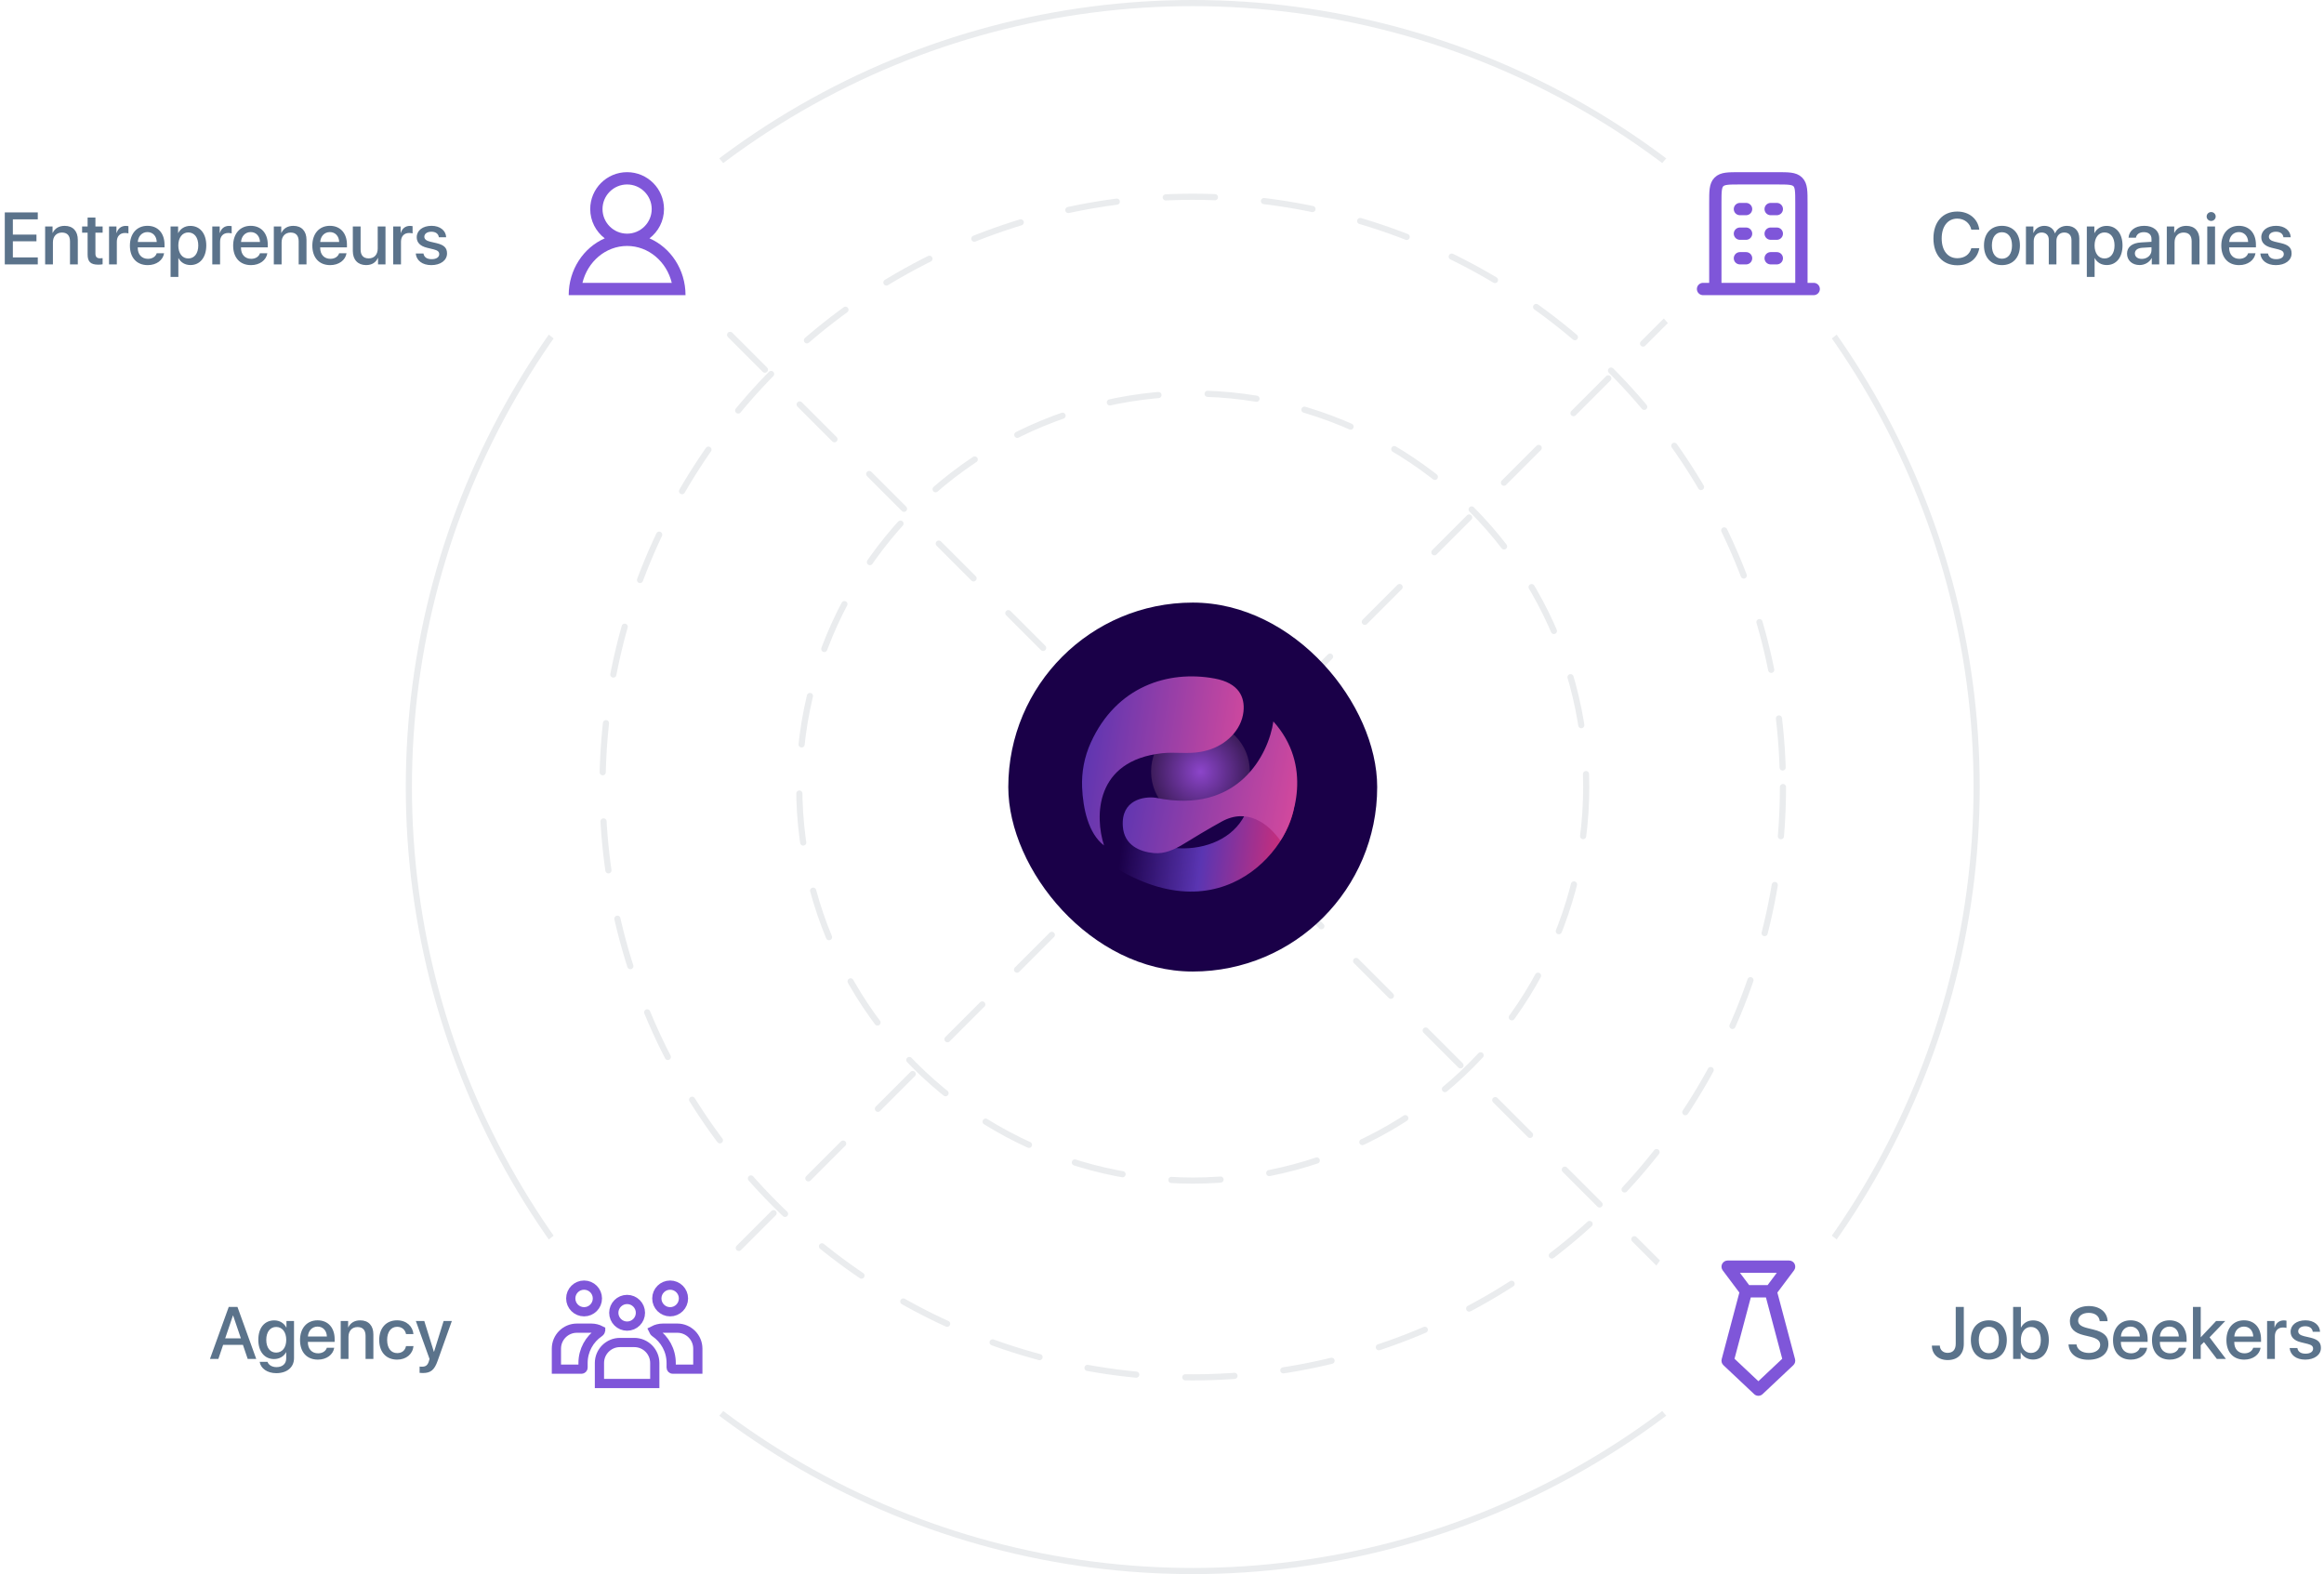 <svg width="378" height="256" viewBox="0 0 378 256" fill="none" xmlns="http://www.w3.org/2000/svg">
<path d="M318.348 43.141C315.975 43.141 314.475 41.465 314.475 38.77C314.475 36.092 315.986 34.404 318.348 34.404C320.264 34.404 321.711 35.582 321.934 37.346H320.633C320.398 36.262 319.496 35.553 318.348 35.553C316.812 35.553 315.816 36.812 315.816 38.77C315.816 40.744 316.801 41.992 318.354 41.992C319.531 41.992 320.369 41.389 320.633 40.369H321.939C321.617 42.115 320.293 43.141 318.348 43.141ZM325.619 43.117C323.855 43.117 322.695 41.904 322.695 39.918C322.695 37.938 323.861 36.725 325.619 36.725C327.377 36.725 328.543 37.938 328.543 39.918C328.543 41.904 327.383 43.117 325.619 43.117ZM325.619 42.074C326.615 42.074 327.254 41.289 327.254 39.918C327.254 38.553 326.609 37.768 325.619 37.768C324.629 37.768 323.984 38.553 323.984 39.918C323.984 41.289 324.629 42.074 325.619 42.074ZM329.521 43V36.836H330.729V37.873H330.758C331.033 37.188 331.678 36.73 332.51 36.73C333.365 36.73 333.986 37.17 334.232 37.938H334.262C334.578 37.188 335.305 36.73 336.184 36.73C337.402 36.73 338.199 37.539 338.199 38.764V43H336.928V39.068C336.928 38.272 336.5 37.815 335.75 37.815C335 37.815 334.479 38.371 334.479 39.15V43H333.236V38.975C333.236 38.266 332.785 37.815 332.07 37.815C331.32 37.815 330.787 38.4 330.787 39.191V43H329.521ZM342.635 36.736C344.199 36.736 345.23 37.967 345.23 39.918C345.23 41.869 344.205 43.105 342.658 43.105C341.773 43.105 341.07 42.672 340.719 41.986H340.689V45.039H339.424V36.836H340.648V37.897H340.672C341.035 37.188 341.744 36.736 342.635 36.736ZM342.301 42.033C343.303 42.033 343.93 41.213 343.93 39.918C343.93 38.629 343.303 37.803 342.301 37.803C341.334 37.803 340.684 38.647 340.684 39.918C340.684 41.201 341.328 42.033 342.301 42.033ZM348.365 42.103C349.25 42.103 349.941 41.494 349.941 40.691V40.205L348.424 40.299C347.668 40.352 347.24 40.685 347.24 41.213C347.24 41.752 347.686 42.103 348.365 42.103ZM348.014 43.105C346.807 43.105 345.963 42.355 345.963 41.248C345.963 40.17 346.789 39.508 348.254 39.426L349.941 39.326V38.852C349.941 38.166 349.479 37.756 348.705 37.756C347.973 37.756 347.516 38.107 347.404 38.658H346.209C346.279 37.545 347.229 36.725 348.752 36.725C350.246 36.725 351.201 37.516 351.201 38.752V43H349.988V41.986H349.959C349.602 42.672 348.822 43.105 348.014 43.105ZM352.432 43V36.836H353.639V37.867H353.668C354.002 37.164 354.658 36.73 355.607 36.73C356.967 36.73 357.746 37.598 357.746 39.01V43H356.475V39.256C356.475 38.33 356.041 37.82 355.162 37.82C354.271 37.82 353.697 38.453 353.697 39.408V43H352.432ZM359.012 43V36.836H360.277V43H359.012ZM359.645 35.934C359.24 35.934 358.912 35.611 358.912 35.213C358.912 34.809 359.24 34.486 359.645 34.486C360.055 34.486 360.383 34.809 360.383 35.213C360.383 35.611 360.055 35.934 359.645 35.934ZM364.15 37.744C363.266 37.744 362.645 38.418 362.58 39.35H365.662C365.633 38.406 365.035 37.744 364.15 37.744ZM365.656 41.19H366.857C366.682 42.315 365.615 43.117 364.203 43.117C362.393 43.117 361.297 41.893 361.297 39.947C361.297 38.014 362.41 36.725 364.15 36.725C365.861 36.725 366.928 37.932 366.928 39.801V40.234H362.574V40.31C362.574 41.383 363.219 42.092 364.232 42.092C364.953 42.092 365.486 41.728 365.656 41.19ZM367.801 38.582C367.801 37.48 368.773 36.725 370.215 36.725C371.586 36.725 372.547 37.492 372.588 38.588H371.398C371.34 38.031 370.889 37.685 370.18 37.685C369.494 37.685 369.037 38.02 369.037 38.506C369.037 38.887 369.342 39.145 369.98 39.303L371.018 39.543C372.26 39.842 372.729 40.31 372.729 41.219C372.729 42.344 371.68 43.117 370.168 43.117C368.709 43.117 367.742 42.361 367.643 41.23H368.896C368.996 41.822 369.453 42.15 370.227 42.15C370.988 42.15 371.457 41.834 371.457 41.336C371.457 40.943 371.223 40.727 370.578 40.562L369.477 40.293C368.363 40.023 367.801 39.443 367.801 38.582Z" fill="#5B738B"/>
<path d="M314.223 218.832H315.512C315.529 219.535 316.039 220.016 316.771 220.016C317.633 220.016 318.102 219.5 318.102 218.533V212.545H319.414V218.539C319.414 220.215 318.43 221.188 316.783 221.188C315.26 221.188 314.223 220.238 314.223 218.832ZM323.486 221.117C321.723 221.117 320.562 219.904 320.562 217.918C320.562 215.938 321.729 214.725 323.486 214.725C325.244 214.725 326.41 215.938 326.41 217.918C326.41 219.904 325.25 221.117 323.486 221.117ZM323.486 220.074C324.482 220.074 325.121 219.289 325.121 217.918C325.121 216.553 324.477 215.768 323.486 215.768C322.496 215.768 321.852 216.553 321.852 217.918C321.852 219.289 322.496 220.074 323.486 220.074ZM330.67 221.105C329.768 221.105 329.07 220.666 328.689 219.951H328.666V221H327.436V212.545H328.701V215.885H328.73C329.1 215.17 329.803 214.736 330.676 214.736C332.229 214.736 333.242 215.967 333.242 217.918C333.242 219.875 332.234 221.105 330.67 221.105ZM330.33 215.803C329.369 215.803 328.695 216.646 328.695 217.918C328.695 219.201 329.369 220.033 330.33 220.033C331.326 220.033 331.941 219.225 331.941 217.918C331.941 216.623 331.326 215.803 330.33 215.803ZM336.447 218.645H337.742C337.836 219.482 338.65 220.033 339.764 220.033C340.83 220.033 341.598 219.482 341.598 218.727C341.598 218.07 341.135 217.678 340.039 217.408L338.943 217.145C337.391 216.77 336.67 216.043 336.67 214.865C336.67 213.406 337.941 212.404 339.746 212.404C341.533 212.404 342.758 213.406 342.799 214.865H341.521C341.445 214.021 340.748 213.512 339.729 213.512C338.709 213.512 338.012 214.027 338.012 214.777C338.012 215.375 338.457 215.727 339.547 215.996L340.479 216.225C342.213 216.635 342.934 217.332 342.934 218.568C342.934 220.15 341.674 221.141 339.67 221.141C337.795 221.141 336.529 220.174 336.447 218.645ZM346.537 215.744C345.652 215.744 345.031 216.418 344.967 217.35H348.049C348.02 216.406 347.422 215.744 346.537 215.744ZM348.043 219.189H349.244C349.068 220.314 348.002 221.117 346.59 221.117C344.779 221.117 343.684 219.893 343.684 217.947C343.684 216.014 344.797 214.725 346.537 214.725C348.248 214.725 349.314 215.932 349.314 217.801V218.234H344.961V218.311C344.961 219.383 345.605 220.092 346.619 220.092C347.34 220.092 347.873 219.729 348.043 219.189ZM352.877 215.744C351.992 215.744 351.371 216.418 351.307 217.35H354.389C354.359 216.406 353.762 215.744 352.877 215.744ZM354.383 219.189H355.584C355.408 220.314 354.342 221.117 352.93 221.117C351.119 221.117 350.023 219.893 350.023 217.947C350.023 216.014 351.137 214.725 352.877 214.725C354.588 214.725 355.654 215.932 355.654 217.801V218.234H351.301V218.311C351.301 219.383 351.945 220.092 352.959 220.092C353.68 220.092 354.213 219.729 354.383 219.189ZM357.963 217.479L360.453 214.836H361.941L359.387 217.49L362.041 221H360.57L358.479 218.264L357.951 218.785V221H356.686V212.545H357.951V217.479H357.963ZM364.982 215.744C364.098 215.744 363.477 216.418 363.412 217.35H366.494C366.465 216.406 365.867 215.744 364.982 215.744ZM366.488 219.189H367.689C367.514 220.314 366.447 221.117 365.035 221.117C363.225 221.117 362.129 219.893 362.129 217.947C362.129 216.014 363.242 214.725 364.982 214.725C366.693 214.725 367.76 215.932 367.76 217.801V218.234H363.406V218.311C363.406 219.383 364.051 220.092 365.064 220.092C365.785 220.092 366.318 219.729 366.488 219.189ZM368.744 221V214.836H369.951V215.885H369.98C370.186 215.164 370.736 214.736 371.463 214.736C371.645 214.736 371.803 214.766 371.896 214.783V215.961C371.797 215.92 371.574 215.891 371.328 215.891C370.514 215.891 370.01 216.436 370.01 217.309V221H368.744ZM372.57 216.582C372.57 215.48 373.543 214.725 374.984 214.725C376.355 214.725 377.316 215.492 377.357 216.588H376.168C376.109 216.031 375.658 215.686 374.949 215.686C374.264 215.686 373.807 216.02 373.807 216.506C373.807 216.887 374.111 217.145 374.75 217.303L375.787 217.543C377.029 217.842 377.498 218.311 377.498 219.219C377.498 220.344 376.449 221.117 374.938 221.117C373.479 221.117 372.512 220.361 372.412 219.23H373.666C373.766 219.822 374.223 220.15 374.996 220.15C375.758 220.15 376.227 219.834 376.227 219.336C376.227 218.943 375.992 218.727 375.348 218.562L374.246 218.293C373.133 218.023 372.57 217.443 372.57 216.582Z" fill="#5B738B"/>
<path d="M6.146 41.863V43H0.779V34.545H6.146V35.676H2.092V38.148H5.93V39.238H2.092V41.863H6.146ZM7.342 43V36.836H8.549V37.867H8.578C8.912 37.164 9.568 36.73 10.518 36.73C11.877 36.73 12.656 37.598 12.656 39.01V43H11.385V39.256C11.385 38.33 10.951 37.82 10.072 37.82C9.182 37.82 8.607 38.453 8.607 39.408V43H7.342ZM14.25 35.377H15.521V36.836H16.693V37.838H15.521V41.236C15.521 41.77 15.756 42.01 16.271 42.01C16.4 42.01 16.605 41.998 16.688 41.98V42.982C16.547 43.018 16.266 43.041 15.984 43.041C14.736 43.041 14.25 42.566 14.25 41.377V37.838H13.354V36.836H14.25V35.377ZM17.736 43V36.836H18.943V37.885H18.973C19.178 37.164 19.729 36.736 20.455 36.736C20.637 36.736 20.795 36.766 20.889 36.783V37.961C20.789 37.92 20.566 37.891 20.32 37.891C19.506 37.891 19.002 38.435 19.002 39.309V43H17.736ZM23.982 37.744C23.098 37.744 22.477 38.418 22.412 39.35H25.494C25.465 38.406 24.867 37.744 23.982 37.744ZM25.488 41.19H26.689C26.514 42.315 25.447 43.117 24.035 43.117C22.225 43.117 21.129 41.893 21.129 39.947C21.129 38.014 22.242 36.725 23.982 36.725C25.693 36.725 26.76 37.932 26.76 39.801V40.234H22.406V40.31C22.406 41.383 23.051 42.092 24.064 42.092C24.785 42.092 25.318 41.728 25.488 41.19ZM30.955 36.736C32.52 36.736 33.551 37.967 33.551 39.918C33.551 41.869 32.525 43.105 30.979 43.105C30.094 43.105 29.391 42.672 29.039 41.986H29.01V45.039H27.744V36.836H28.969V37.897H28.992C29.355 37.188 30.064 36.736 30.955 36.736ZM30.621 42.033C31.623 42.033 32.25 41.213 32.25 39.918C32.25 38.629 31.623 37.803 30.621 37.803C29.654 37.803 29.004 38.647 29.004 39.918C29.004 41.201 29.648 42.033 30.621 42.033ZM34.529 43V36.836H35.736V37.885H35.766C35.971 37.164 36.522 36.736 37.248 36.736C37.43 36.736 37.588 36.766 37.682 36.783V37.961C37.582 37.92 37.359 37.891 37.113 37.891C36.299 37.891 35.795 38.435 35.795 39.309V43H34.529ZM40.775 37.744C39.891 37.744 39.27 38.418 39.205 39.35H42.287C42.258 38.406 41.66 37.744 40.775 37.744ZM42.281 41.19H43.482C43.307 42.315 42.24 43.117 40.828 43.117C39.018 43.117 37.922 41.893 37.922 39.947C37.922 38.014 39.035 36.725 40.775 36.725C42.486 36.725 43.553 37.932 43.553 39.801V40.234H39.199V40.31C39.199 41.383 39.844 42.092 40.857 42.092C41.578 42.092 42.111 41.728 42.281 41.19ZM44.537 43V36.836H45.744V37.867H45.773C46.107 37.164 46.764 36.73 47.713 36.73C49.072 36.73 49.852 37.598 49.852 39.01V43H48.58V39.256C48.58 38.33 48.147 37.82 47.268 37.82C46.377 37.82 45.803 38.453 45.803 39.408V43H44.537ZM53.654 37.744C52.77 37.744 52.148 38.418 52.084 39.35H55.166C55.137 38.406 54.539 37.744 53.654 37.744ZM55.16 41.19H56.361C56.185 42.315 55.119 43.117 53.707 43.117C51.897 43.117 50.801 41.893 50.801 39.947C50.801 38.014 51.914 36.725 53.654 36.725C55.365 36.725 56.432 37.932 56.432 39.801V40.234H52.078V40.31C52.078 41.383 52.723 42.092 53.736 42.092C54.457 42.092 54.99 41.728 55.16 41.19ZM62.701 36.836V43H61.488V41.957H61.459C61.119 42.695 60.492 43.111 59.549 43.111C58.207 43.111 57.387 42.238 57.387 40.826V36.836H58.652V40.58C58.652 41.518 59.098 42.022 59.971 42.022C60.885 42.022 61.435 41.389 61.435 40.428V36.836H62.701ZM63.955 43V36.836H65.162V37.885H65.191C65.397 37.164 65.947 36.736 66.674 36.736C66.856 36.736 67.014 36.766 67.107 36.783V37.961C67.008 37.92 66.785 37.891 66.539 37.891C65.725 37.891 65.221 38.435 65.221 39.309V43H63.955ZM67.781 38.582C67.781 37.48 68.754 36.725 70.195 36.725C71.566 36.725 72.527 37.492 72.568 38.588H71.379C71.32 38.031 70.869 37.685 70.16 37.685C69.475 37.685 69.018 38.02 69.018 38.506C69.018 38.887 69.322 39.145 69.961 39.303L70.998 39.543C72.24 39.842 72.709 40.31 72.709 41.219C72.709 42.344 71.66 43.117 70.148 43.117C68.689 43.117 67.723 42.361 67.623 41.23H68.877C68.977 41.822 69.434 42.15 70.207 42.15C70.969 42.15 71.438 41.834 71.438 41.336C71.438 40.943 71.203 40.727 70.559 40.562L69.457 40.293C68.344 40.023 67.781 39.443 67.781 38.582Z" fill="#5B738B"/>
<path d="M40.287 221L39.514 218.715H36.291L35.518 221H34.152L37.205 212.545H38.623L41.676 221H40.287ZM37.885 213.951L36.625 217.66H39.18L37.92 213.951H37.885ZM44.916 219.975C45.906 219.975 46.557 219.172 46.557 217.9C46.557 216.635 45.906 215.803 44.916 215.803C43.943 215.803 43.31 216.617 43.31 217.9C43.31 219.189 43.943 219.975 44.916 219.975ZM44.928 223.32C43.475 223.32 42.397 222.547 42.238 221.48H43.51C43.691 221.996 44.254 222.336 44.975 222.336C45.965 222.336 46.551 221.773 46.551 220.93V219.916H46.527C46.182 220.584 45.455 221.023 44.576 221.023C43.029 221.023 42.016 219.816 42.016 217.895C42.016 215.955 43.023 214.736 44.605 214.736C45.478 214.736 46.193 215.176 46.568 215.891H46.592V214.836H47.822V220.889C47.822 222.359 46.685 223.32 44.928 223.32ZM51.654 215.744C50.77 215.744 50.148 216.418 50.084 217.35H53.166C53.137 216.406 52.539 215.744 51.654 215.744ZM53.16 219.189H54.361C54.185 220.314 53.119 221.117 51.707 221.117C49.897 221.117 48.801 219.893 48.801 217.947C48.801 216.014 49.914 214.725 51.654 214.725C53.365 214.725 54.432 215.932 54.432 217.801V218.234H50.078V218.311C50.078 219.383 50.723 220.092 51.736 220.092C52.457 220.092 52.99 219.729 53.16 219.189ZM55.416 221V214.836H56.623V215.867H56.652C56.986 215.164 57.643 214.73 58.592 214.73C59.951 214.73 60.73 215.598 60.73 217.01V221H59.459V217.256C59.459 216.33 59.025 215.82 58.147 215.82C57.256 215.82 56.682 216.453 56.682 217.408V221H55.416ZM67.246 216.957H66.039C65.91 216.301 65.418 215.779 64.592 215.779C63.613 215.779 62.969 216.594 62.969 217.918C62.969 219.271 63.619 220.057 64.603 220.057C65.383 220.057 65.893 219.629 66.039 218.914H67.258C67.123 220.227 66.074 221.117 64.592 221.117C62.828 221.117 61.68 219.91 61.68 217.918C61.68 215.961 62.828 214.725 64.58 214.725C66.168 214.725 67.135 215.744 67.246 216.957ZM68.764 223.297C68.664 223.297 68.342 223.285 68.248 223.268V222.242C68.342 222.266 68.553 222.266 68.658 222.266C69.25 222.266 69.561 222.02 69.754 221.387C69.754 221.375 69.865 221.012 69.865 221.006L67.639 214.836H69.01L70.574 219.852H70.592L72.156 214.836H73.492L71.178 221.322C70.65 222.816 70.047 223.297 68.764 223.297Z" fill="#5B738B"/>
<circle cx="194" cy="128" r="127.5" stroke="#EAECEE"/>
<circle cx="194" cy="128" r="96" stroke="#EAECEE" stroke-linecap="round" stroke-dasharray="8 8"/>
<circle cx="194" cy="128" r="64" stroke="#EAECEE" stroke-linecap="round" stroke-dasharray="8 8"/>
<line x1="284.215" y1="38.904" x2="103.903" y2="219.217" stroke="#EAECEE" stroke-linecap="round" stroke-dasharray="8 8"/>
<line x1="282.801" y1="218.51" x2="102.488" y2="38.197" stroke="#EAECEE" stroke-linecap="round" stroke-dasharray="8 8"/>
<g filter="url(#filter0_d_3410_182766)">
<rect x="164" y="98" width="60" height="60" rx="30" fill="#1A0048"/>
</g>
<path d="M177.896 138.704C197.79 153.832 210.175 137.887 210.557 130.517L203.289 130.129C201.452 139.438 187.843 140.256 182.487 133.661L177.896 138.704Z" fill="url(#paint0_linear_3410_182766)"/>
<path d="M203.29 125.474C203.29 129.972 199.693 133.619 195.256 133.619C190.82 133.619 187.223 129.972 187.223 125.474C187.223 120.975 190.82 117.328 195.256 117.328C199.693 117.328 203.29 120.975 203.29 125.474Z" fill="url(#paint1_radial_3410_182766)"/>
<path d="M197.549 110.346C201.535 111.081 202.5 113.392 202.253 115.72C201.929 118.783 199.368 121.185 196.402 122.017C196.043 122.118 195.698 122.198 195.368 122.262C193.281 122.665 191.108 122.265 188.995 122.5C178.094 123.715 178.047 132.752 179.569 137.499C177.001 135.546 176.154 131.457 176.007 128.069C175.899 125.565 176.381 123.055 177.417 120.773C181.582 111.603 190.024 108.959 197.549 110.346Z" fill="url(#paint2_linear_3410_182766)"/>
<path d="M187.985 129.74C201.451 132.533 206.348 122.629 207.113 117.328C213.54 124.465 210.556 133.232 208.261 136.723C206.348 134.007 202.905 131.292 198.697 133.619C196.519 134.824 194.223 136.202 192.494 137.269C191.026 138.176 189.389 138.902 187.672 138.738C185.359 138.518 182.845 137.461 182.629 134.395C182.323 130.051 186.072 129.482 187.985 129.74Z" fill="url(#paint3_linear_3410_182766)"/>
<g filter="url(#filter1_d_3410_182766)">
<path d="M82 39C82 27.954 90.954 19 102 19C113.046 19 122 27.954 122 39C122 50.046 113.046 59 102 59C90.954 59 82 50.046 82 39Z" fill="white"/>
</g>
<g clip-path="url(#clip0_3410_182766)">
<path d="M105.639 38.763C107.072 37.666 108 35.944 108 34C108 30.686 105.313 28 102 28C98.686 28 96 30.686 96 34C96 35.944 96.928 37.666 98.361 38.763C94.92 40.266 92.5 43.833 92.5 48H111.5C111.5 43.833 109.08 40.266 105.639 38.763ZM98 34C98 31.794 99.794 30 102 30C104.205 30 106 31.794 106 34C106 36.206 104.205 38 102 38C99.794 38 98 36.206 98 34ZM102 40C105.489 40 108.428 42.553 109.263 46H94.737C95.572 42.553 98.511 40 102 40Z" fill="#7F56D9"/>
</g>
<g filter="url(#filter2_d_3410_182766)">
<path d="M266 39C266 27.954 274.954 19 286 19C297.046 19 306 27.954 306 39C306 50.046 297.046 59 286 59C274.954 59 266 50.046 266 39Z" fill="white"/>
</g>
<path d="M277 47H295" stroke="#7F56D9" stroke-width="2" stroke-linecap="round" stroke-linejoin="round"/>
<path d="M293 47V41V33C293 31.114 293 30.172 292.414 29.586C291.828 29 290.886 29 289 29H286H283C281.114 29 280.172 29 279.586 29.586C279 30.172 279 31.114 279 33V41V47" stroke="#7F56D9" stroke-width="2" stroke-linejoin="round"/>
<path d="M283 34H284" stroke="#7F56D9" stroke-width="2" stroke-linecap="round" stroke-linejoin="round"/>
<path d="M283 38H284" stroke="#7F56D9" stroke-width="2" stroke-linecap="round" stroke-linejoin="round"/>
<path d="M283 42H284" stroke="#7F56D9" stroke-width="2" stroke-linecap="round" stroke-linejoin="round"/>
<path d="M288 34H289" stroke="#7F56D9" stroke-width="2" stroke-linecap="round" stroke-linejoin="round"/>
<path d="M288 38H289" stroke="#7F56D9" stroke-width="2" stroke-linecap="round" stroke-linejoin="round"/>
<path d="M288 42H289" stroke="#7F56D9" stroke-width="2" stroke-linecap="round" stroke-linejoin="round"/>
<g filter="url(#filter3_d_3410_182766)">
<path d="M266 217C266 205.954 274.954 197 286 197C297.046 197 306 205.954 306 217C306 228.046 297.046 237 286 237C274.954 237 266 228.046 266 217Z" fill="white"/>
</g>
<path d="M280.314 222.022L285.314 226.729C285.5 226.904 285.745 227.001 286 227.001C286.255 227.001 286.5 226.904 286.686 226.729L291.686 222.022C291.817 221.898 291.912 221.741 291.962 221.568C292.011 221.395 292.012 221.211 291.966 221.037L289.091 210.212L291.8 206.6C291.911 206.451 291.979 206.275 291.996 206.09C292.013 205.905 291.977 205.719 291.894 205.553C291.811 205.387 291.684 205.247 291.526 205.149C291.368 205.052 291.186 205 291 205H281C280.814 205 280.632 205.052 280.474 205.149C280.316 205.247 280.189 205.387 280.106 205.553C280.023 205.719 279.987 205.905 280.004 206.09C280.021 206.275 280.089 206.451 280.2 206.6L282.909 210.212L280.034 221.037C279.988 221.211 279.989 221.395 280.038 221.568C280.088 221.741 280.183 221.898 280.314 222.022ZM289 207L287.5 209H284.5L283 207H289ZM284.769 211H287.231L289.88 220.975L286 224.627L282.12 220.975L284.769 211Z" fill="#7F56D9"/>
<g filter="url(#filter4_d_3410_182766)">
<path d="M82 217C82 205.954 90.954 197 102 197C113.046 197 122 205.954 122 217C122 228.046 113.046 237 102 237C90.954 237 82 228.046 82 217Z" fill="white"/>
</g>
<path d="M100.833 218.333H103.167C105.008 218.333 106.5 219.826 106.5 221.667V225H97.5V221.667C97.5 219.826 98.992 218.333 100.833 218.333ZM107.834 216H110.167C112.008 216 113.501 217.492 113.501 219.333V222.667H109.417C109.279 222.667 109.167 222.555 109.167 222.417V221.667C109.167 219.601 108.122 217.779 106.536 216.701C106.471 216.657 106.414 216.598 106.372 216.534C106.329 216.469 106.309 216.411 106.303 216.373L106.302 216.371C106.76 216.134 107.28 216 107.834 216ZM93.833 216H96.167C96.72 216 97.24 216.134 97.697 216.371V216.373C97.691 216.411 97.672 216.469 97.629 216.534C97.587 216.598 97.529 216.657 97.464 216.701C95.878 217.779 94.833 219.601 94.833 221.667V222.417C94.833 222.555 94.721 222.667 94.583 222.667H90.5V219.333C90.5 217.492 91.992 216 93.833 216ZM102 211.333C103.197 211.333 104.167 212.303 104.167 213.5C104.167 214.697 103.197 215.667 102 215.667C100.803 215.667 99.833 214.697 99.833 213.5C99.833 212.303 100.803 211.333 102 211.333ZM95 209C96.197 209 97.167 209.97 97.167 211.167C97.167 212.363 96.197 213.333 95 213.333C93.803 213.333 92.833 212.363 92.833 211.167C92.833 209.97 93.803 209 95 209ZM109 209C110.197 209 111.167 209.97 111.167 211.167C111.167 212.363 110.197 213.333 109 213.333C107.803 213.333 106.833 212.363 106.833 211.167C106.833 209.97 107.803 209 109 209Z" stroke="#7F56D9" stroke-width="1.5"/>
<defs>
<filter id="filter0_d_3410_182766" x="152" y="86" width="84" height="84" filterUnits="userSpaceOnUse" color-interpolation-filters="sRGB">
<feFlood flood-opacity="0" result="BackgroundImageFix"/>
<feColorMatrix in="SourceAlpha" type="matrix" values="0 0 0 0 0 0 0 0 0 0 0 0 0 0 0 0 0 0 127 0" result="hardAlpha"/>
<feOffset/>
<feGaussianBlur stdDeviation="6"/>
<feComposite in2="hardAlpha" operator="out"/>
<feColorMatrix type="matrix" values="0 0 0 0 0.498 0 0 0 0 0.337 0 0 0 0 0.851 0 0 0 0.5 0"/>
<feBlend mode="normal" in2="BackgroundImageFix" result="effect1_dropShadow_3410_182766"/>
<feBlend mode="normal" in="SourceGraphic" in2="effect1_dropShadow_3410_182766" result="shape"/>
</filter>
<filter id="filter1_d_3410_182766" x="70" y="7" width="64" height="64" filterUnits="userSpaceOnUse" color-interpolation-filters="sRGB">
<feFlood flood-opacity="0" result="BackgroundImageFix"/>
<feColorMatrix in="SourceAlpha" type="matrix" values="0 0 0 0 0 0 0 0 0 0 0 0 0 0 0 0 0 0 127 0" result="hardAlpha"/>
<feOffset/>
<feGaussianBlur stdDeviation="6"/>
<feComposite in2="hardAlpha" operator="out"/>
<feColorMatrix type="matrix" values="0 0 0 0 0.498 0 0 0 0 0.337 0 0 0 0 0.851 0 0 0 0.5 0"/>
<feBlend mode="normal" in2="BackgroundImageFix" result="effect1_dropShadow_3410_182766"/>
<feBlend mode="normal" in="SourceGraphic" in2="effect1_dropShadow_3410_182766" result="shape"/>
</filter>
<filter id="filter2_d_3410_182766" x="254" y="7" width="64" height="64" filterUnits="userSpaceOnUse" color-interpolation-filters="sRGB">
<feFlood flood-opacity="0" result="BackgroundImageFix"/>
<feColorMatrix in="SourceAlpha" type="matrix" values="0 0 0 0 0 0 0 0 0 0 0 0 0 0 0 0 0 0 127 0" result="hardAlpha"/>
<feOffset/>
<feGaussianBlur stdDeviation="6"/>
<feComposite in2="hardAlpha" operator="out"/>
<feColorMatrix type="matrix" values="0 0 0 0 0.498 0 0 0 0 0.337 0 0 0 0 0.851 0 0 0 0.5 0"/>
<feBlend mode="normal" in2="BackgroundImageFix" result="effect1_dropShadow_3410_182766"/>
<feBlend mode="normal" in="SourceGraphic" in2="effect1_dropShadow_3410_182766" result="shape"/>
</filter>
<filter id="filter3_d_3410_182766" x="254" y="185" width="64" height="64" filterUnits="userSpaceOnUse" color-interpolation-filters="sRGB">
<feFlood flood-opacity="0" result="BackgroundImageFix"/>
<feColorMatrix in="SourceAlpha" type="matrix" values="0 0 0 0 0 0 0 0 0 0 0 0 0 0 0 0 0 0 127 0" result="hardAlpha"/>
<feOffset/>
<feGaussianBlur stdDeviation="6"/>
<feComposite in2="hardAlpha" operator="out"/>
<feColorMatrix type="matrix" values="0 0 0 0 0.498 0 0 0 0 0.337 0 0 0 0 0.851 0 0 0 0.5 0"/>
<feBlend mode="normal" in2="BackgroundImageFix" result="effect1_dropShadow_3410_182766"/>
<feBlend mode="normal" in="SourceGraphic" in2="effect1_dropShadow_3410_182766" result="shape"/>
</filter>
<filter id="filter4_d_3410_182766" x="70" y="185" width="64" height="64" filterUnits="userSpaceOnUse" color-interpolation-filters="sRGB">
<feFlood flood-opacity="0" result="BackgroundImageFix"/>
<feColorMatrix in="SourceAlpha" type="matrix" values="0 0 0 0 0 0 0 0 0 0 0 0 0 0 0 0 0 0 127 0" result="hardAlpha"/>
<feOffset/>
<feGaussianBlur stdDeviation="6"/>
<feComposite in2="hardAlpha" operator="out"/>
<feColorMatrix type="matrix" values="0 0 0 0 0.498 0 0 0 0 0.337 0 0 0 0 0.851 0 0 0 0.5 0"/>
<feBlend mode="normal" in2="BackgroundImageFix" result="effect1_dropShadow_3410_182766"/>
<feBlend mode="normal" in="SourceGraphic" in2="effect1_dropShadow_3410_182766" result="shape"/>
</filter>
<linearGradient id="paint0_linear_3410_182766" x1="182.51" y1="136.24" x2="209.953" y2="139.54" gradientUnits="userSpaceOnUse">
<stop stop-color="#5A35B2" stop-opacity="0"/>
<stop offset="0.477" stop-color="#5A35B2"/>
<stop offset="1" stop-color="#D72D74"/>
</linearGradient>
<radialGradient id="paint1_radial_3410_182766" cx="0" cy="0" r="1" gradientUnits="userSpaceOnUse" gradientTransform="translate(195.256 125.474) rotate(90) scale(8.146 8.034)">
<stop stop-color="#8C45CA"/>
<stop offset="1" stop-color="#3D1C5B"/>
</radialGradient>
<linearGradient id="paint2_linear_3410_182766" x1="175.983" y1="118.211" x2="211.745" y2="123.304" gradientUnits="userSpaceOnUse">
<stop stop-color="#5A35B2"/>
<stop offset="1" stop-color="#FA4F96"/>
</linearGradient>
<linearGradient id="paint3_linear_3410_182766" x1="182.611" y1="123.735" x2="220.507" y2="131.197" gradientUnits="userSpaceOnUse">
<stop stop-color="#5A35B2"/>
<stop offset="1" stop-color="#FA4F96"/>
</linearGradient>
<clipPath id="clip0_3410_182766">
<rect width="24" height="24" fill="white" transform="translate(90 26)"/>
</clipPath>
</defs>
</svg>

